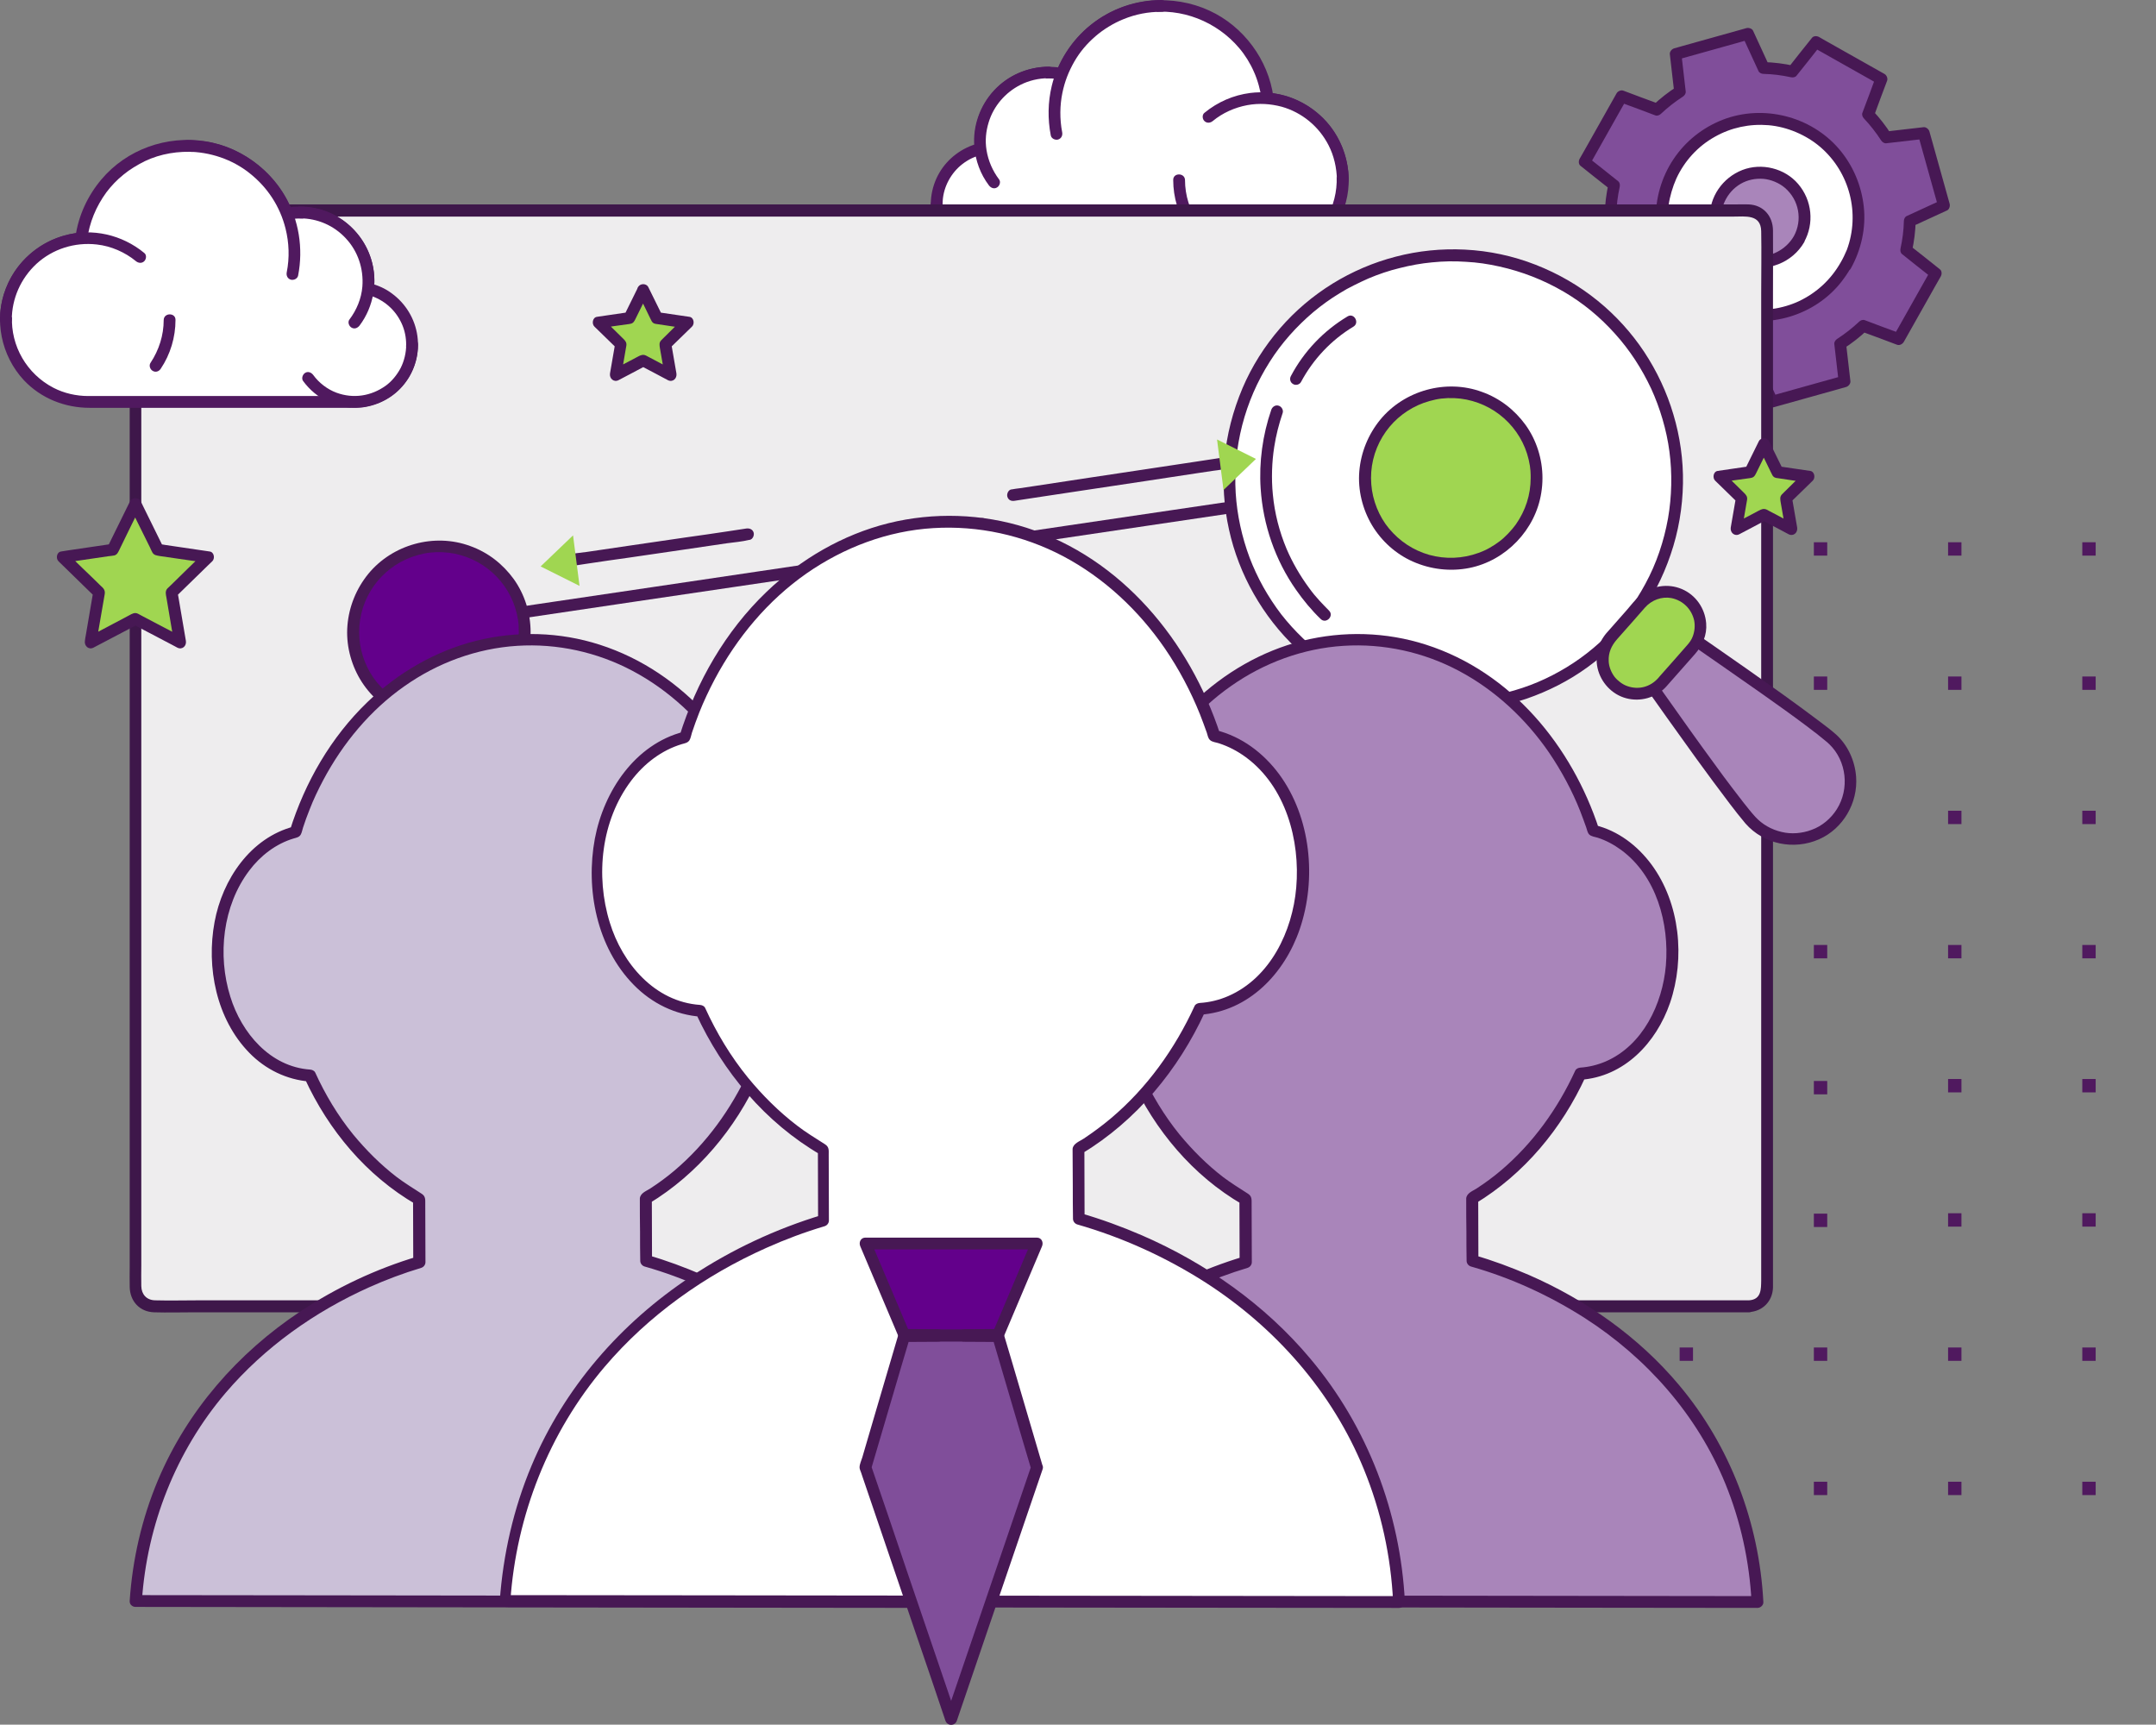 <svg xmlns="http://www.w3.org/2000/svg" viewBox="0 0 1097.1 877.5" style="enable-background:new 0 0 1097.1 877.5" xml:space="preserve"><rect x="0" y="0" width="1097.1" height="877.5" fill="#808080" stroke="none"/><style>.st2{fill:#a0d651}.st3{fill:#fff}.st4{fill:#50195f}.st5{fill:#804e9a}.st6{fill:#471854}.st8{fill:#a985ba}.st14{fill:#63008b}.st16{fill:none}</style><g id="Vrstva_1"><path class="st16" d="M1028.8 245.2h68.3v68.3h-68.3z"/><path class="st4" d="M1059.6 275.9h6.8v6.8h-6.8z"/><path class="st16" d="M1028.8 245.2h68.3v68.3h-68.3zm0 68.3h68.3v68.3h-68.3z"/><path class="st4" d="M1059.6 344.2h6.8v6.8h-6.8z"/><path class="st16" d="M1028.8 313.5h68.3v68.3h-68.3z"/><path class="st16" d="M1028.8 381.7h68.3V450h-68.3z"/><path class="st4" d="M1059.6 412.5h6.8v6.8h-6.8z"/><path class="st16" d="M1028.8 381.7h68.3V450h-68.3zm0 68.3h68.3v68.3h-68.3z"/><path class="st4" d="M1059.6 480.8h6.8v6.8h-6.8z"/><path class="st16" d="M1028.8 450h68.3v68.3h-68.3zm0 68.3h68.3v68.3h-68.3z"/><path class="st4" d="M1059.6 549h6.8v6.8h-6.8z"/><path class="st16" d="M1028.8 518.3h68.3v68.3h-68.3zm0 68.3h68.3v68.3h-68.3z"/><path class="st4" d="M1059.6 617.3h6.8v6.8h-6.8z"/><path class="st16" d="M1028.8 586.6h68.3v68.3h-68.3z"/><path class="st16" d="M1028.8 654.8h68.3v68.3h-68.3z"/><path class="st4" d="M1059.6 685.6h6.8v6.8h-6.8z"/><path class="st16" d="M1028.8 654.8h68.3v68.3h-68.3zm0 68.3h68.3v68.3h-68.3z"/><path class="st4" d="M1059.6 753.9h6.8v6.8h-6.8z"/><path class="st16" d="M1028.8 723.1h68.3v68.3h-68.3zm-68.3-477.9h68.3v68.3h-68.3z"/><path class="st4" d="M991.3 275.9h6.8v6.8h-6.8z"/><path class="st16" d="M960.5 245.2h68.3v68.3h-68.3zm0 68.3h68.3v68.3h-68.3z"/><path class="st4" d="M991.3 344.2h6.8v6.8h-6.8z"/><path class="st16" d="M960.5 313.5h68.3v68.3h-68.3z"/><path class="st16" d="M960.5 381.7h68.3V450h-68.3z"/><path class="st4" d="M991.3 412.5h6.8v6.8h-6.8z"/><path class="st16" d="M960.5 381.7h68.3V450h-68.3zm0 68.3h68.3v68.3h-68.3z"/><path class="st4" d="M991.3 480.8h6.8v6.8h-6.8z"/><path class="st16" d="M960.5 450h68.3v68.3h-68.3zm0 68.3h68.3v68.3h-68.3z"/><path class="st4" d="M991.3 549h6.8v6.8h-6.8z"/><path class="st16" d="M960.5 518.3h68.3v68.3h-68.3zm0 68.3h68.3v68.3h-68.3z"/><path class="st4" d="M991.3 617.3h6.8v6.8h-6.8z"/><path class="st16" d="M960.5 586.6h68.3v68.3h-68.3z"/><path class="st16" d="M960.5 654.8h68.3v68.3h-68.3z"/><path class="st4" d="M991.3 685.6h6.8v6.8h-6.8z"/><path class="st16" d="M960.5 654.8h68.3v68.3h-68.3zm0 68.3h68.3v68.3h-68.3z"/><path class="st4" d="M991.3 753.9h6.8v6.8h-6.8z"/><path class="st16" d="M960.5 723.1h68.3v68.3h-68.3zm-68.2-477.9h68.3v68.3h-68.3z"/><path class="st4" d="M923 275.9h6.8v6.8H923z"/><path class="st16" d="M892.3 245.2h68.3v68.3h-68.3zm0 68.3h68.3v68.3h-68.3z"/><path class="st4" d="M923 344.2h6.8v6.8H923z"/><path class="st16" d="M892.3 313.5h68.3v68.3h-68.3z"/><path class="st16" d="M892.3 381.7h68.3V450h-68.3z"/><path class="st4" d="M923 412.5h6.8v6.8H923z"/><path class="st16" d="M892.3 381.7h68.3V450h-68.3zm0 68.3h68.3v68.3h-68.3z"/><path class="st4" d="M923 480.8h6.8v6.8H923z"/><path class="st16" d="M892.3 450h68.3v68.3h-68.3zm0 69.3h68.3v68.3h-68.3z"/><path class="st4" d="M923 550h6.8v6.8H923z"/><path class="st16" d="M892.3 519.3h68.3v68.3h-68.3zm0 135.5h68.3v68.3h-68.3z"/><path class="st4" d="M923 685.6h6.8v6.8H923z"/><path class="st16" d="M892.3 654.8h68.3v68.3h-68.3z"/><path class="st16" d="M892.3 586.8h68.3v68.3h-68.3z"/><path class="st4" d="M923 617.5h6.8v6.8H923z"/><path class="st16" d="M892.3 586.8h68.3v68.3h-68.3zm0 136.3h68.3v68.3h-68.3z"/><path class="st4" d="M923 753.9h6.8v6.8H923z"/><path class="st16" d="M892.3 723.1h68.3v68.3h-68.3zM824 245.2h68.3v68.3H824z"/><path class="st4" d="M854.7 275.9h6.8v6.8h-6.8z"/><path class="st16" d="M824 245.2h68.3v68.3H824zm0 68.3h68.3v68.3H824z"/><path class="st4" d="M854.7 344.2h6.8v6.8h-6.8z"/><path class="st16" d="M824 313.5h68.3v68.3H824z"/><path class="st16" d="M824 381.7h68.3V450H824z"/><path class="st4" d="M854.7 412.5h6.8v6.8h-6.8z"/><path class="st16" d="M824 381.7h68.3V450H824zm0 273.1h68.3v68.3H824z"/><path class="st4" d="M854.7 685.6h6.8v6.8h-6.8z"/><path class="st16" d="M824 654.8h68.3v68.3H824zm0 68.3h68.3v68.3H824z"/><path class="st4" d="M854.7 753.9h6.8v6.8h-6.8z"/><path class="st16" d="M824 723.1h68.3v68.3H824zm-68.3-477.9H824v68.3h-68.3z"/><path class="st4" d="M786.4 275.9h6.8v6.8h-6.8z"/><path class="st16" d="M755.7 245.2H824v68.3h-68.3zm0 68.3H824v68.3h-68.3z"/><path class="st4" d="M786.4 344.2h6.8v6.8h-6.8z"/><path class="st16" d="M755.7 313.5H824v68.3h-68.3z"/><path class="st16" d="M755.7 381.7H824V450h-68.3z"/><path class="st4" d="M786.4 412.5h6.8v6.8h-6.8z"/><path class="st16" d="M755.7 381.7H824V450h-68.3zm0 68.3H824v68.3h-68.3z"/><path class="st4" d="M786.4 480.8h6.8v6.8h-6.8z"/><path class="st16" d="M755.7 450H824v68.3h-68.3zm0 204.8H824v68.3h-68.3z"/><path class="st4" d="M786.4 685.6h6.8v6.8h-6.8z"/><path class="st16" d="M755.7 654.8H824v68.3h-68.3zm-68.3-409.6h68.3v68.3h-68.3z"/><path class="st4" d="M718.2 275.9h6.8v6.8h-6.8z"/><path class="st16" d="M687.4 245.2h68.3v68.3h-68.3zm0 68.3h68.3v68.3h-68.3z"/><path class="st4" d="M718.2 344.2h6.8v6.8h-6.8z"/><path class="st16" d="M687.4 313.5h68.3v68.3h-68.3z"/><path class="st16" d="M687.4 381.7h68.3V450h-68.3z"/><path class="st4" d="M718.2 412.5h6.8v6.8h-6.8z"/><path class="st16" d="M687.4 381.7h68.3V450h-68.3zm0 68.3h68.3v68.3h-68.3z"/><path class="st4" d="M718.2 480.8h6.8v6.8h-6.8z"/><path class="st16" d="M687.4 450h68.3v68.3h-68.3zm-68.2-204.8h68.3v68.3h-68.3z"/><path class="st4" d="M649.9 275.9h6.8v6.8h-6.8z"/><path class="st16" d="M619.2 245.2h68.3v68.3h-68.3zm0 68.3h68.3v68.3h-68.3z"/><path class="st4" d="M649.9 344.2h6.8v6.8h-6.8z"/><path class="st16" d="M619.2 313.5h68.3v68.3h-68.3z"/><path class="st3" d="M499 75.8c-.2-1.3-.3-2.7-.3-4 0-19.3 15.6-34.9 34.9-34.9 2.3 0 4.5.2 6.7.7C548.2 17.3 567.9 3 591 3c27.6 0 50.4 20.5 54 47.1 21.4 1.7 38.3 19.6 38.3 41.5 0 23-18.7 41.7-41.7 41.7H505.8c-16.1 0-29.2-13.1-29.2-29.2 0-13.7 9.6-25.2 22.4-28.3z"/><path class="st4" d="M502 75.8c-.5-4.4-.3-8.3.9-12.4 1-3.7 2.5-6.8 4.7-10 4.1-5.8 10.4-10.3 17.4-12.3 2.2-.6 4.1-1 6.2-1.1 2.8-.2 5.6-.1 8.3.5 1.7.3 3-.5 3.7-2.1 6.7-16.8 22.3-29.1 40.4-31.9 17.5-2.7 35.5 4.4 47 18 2.9 3.4 5.6 7.7 7.5 12.1 1.9 4.2 3.3 9.4 4 14.3.2 1.4 1.7 2.1 2.9 2.2 14.8 1.3 28.3 11.6 33.1 25.7 5 14.6.9 30.8-10.3 41.3-5.3 4.9-12 8.3-19.4 9.6-2.5.5-5.3.6-8.2.6H505.8c-7 0-13.8-2.8-18.7-7.9-5.2-5.3-7.8-12.6-7.4-20.1.4-7.3 4.3-14.4 10-18.8 3.1-2.4 6.3-3.9 10-4.8 3.7-.9 2.2-6.7-1.6-5.8-8.4 2.1-15.8 7.6-20.1 15-4.4 7.5-5.6 16.9-3.1 25.3 2.4 8 7.9 14.9 15.1 19 4.9 2.8 10.5 4.1 16.2 4.1h135.5c8.2 0 16.4-2.3 23.4-6.6 14.3-8.8 22.7-25.5 21-42.3-1.7-17-13-31.6-28.9-37.6-3.9-1.5-8-2.3-12.1-2.6 1 .7 1.9 1.5 2.9 2.2-2.6-19-15.2-36-32.6-44-18.5-8.5-40.8-6.7-57.4 5.1-9.3 6.6-16.3 15.7-20.5 26.3 1.2-.7 2.5-1.4 3.7-2.1-9.6-1.8-19.6-.1-27.8 5.1-7.3 4.7-12.9 11.8-15.6 20.1-1.7 5.1-2.2 10.6-1.7 15.9.2 1.6 1.3 3 3 3 1.3 0 3-1.4 2.9-3z"/><path class="st3" d="M476.6 104.2c0 16.1 13.1 29.2 29.2 29.2 9.8 0 18.4-4.8 23.7-12.1"/><path class="st4" d="M473.6 104.2c.1 10.4 5.1 20 13.4 26.1 8.5 6.3 20.2 7.8 30.1 4 6.1-2.3 11.2-6.3 15-11.6 1-1.3.2-3.3-1.1-4.1-1.5-.9-3.1-.2-4.1 1.1-5.5 7.5-14.8 11.5-24.1 10.5-.7-.1-1.8-.2-2.7-.5-1.1-.2-2.2-.6-3.2-.9-1.7-.6-3.6-1.5-5.4-2.7-3.3-2.1-6.2-5.2-8.3-8.6-2.4-4.1-3.6-8.6-3.6-13.3 0-3.9-6-3.9-6 0z"/><path class="st3" d="M600 91.6c0 8.6 2.6 16.6 7.1 23.3"/><path class="st4" d="M597 91.6c0 8.8 2.6 17.5 7.5 24.8.9 1.3 2.6 1.9 4.1 1.1 1.3-.8 2-2.8 1.1-4.1-4.3-6.5-6.7-14-6.7-21.8-.1-3.8-6.1-3.8-6 0z"/><path class="st3" d="M683.3 91.6c0-23-18.7-41.7-41.7-41.7-10.1 0-19.4 3.6-26.6 9.6"/><path class="st4" d="M686.3 91.6c-.1-12.5-5.3-24.7-14.6-33-9.6-8.7-22.7-12.9-35.5-11.3-8.6 1.1-16.6 4.6-23.3 10.1-1.3 1-1.1 3.2 0 4.2 1.2 1.2 3 1 4.2 0 5.1-4.2 11.2-6.9 17.6-8.1 6-1.1 11.8-.7 17.5.8 10.3 2.9 18.9 10 23.8 19.5 2.8 5.4 4.2 11.6 4.3 17.7 0 4 6 4 6 .1z"/><path class="st3" d="M533.6 36.9c-19.3 0-34.9 15.6-34.9 34.9 0 7.9 2.6 15.2 7.1 21.1"/><path class="st4" d="M533.6 33.9c-10.4.1-20.6 4.4-27.7 12-7.2 7.7-11 18.3-10.1 28.8.6 7.1 3.1 13.9 7.4 19.6 1 1.3 2.6 2 4.1 1.1 1.3-.7 2.1-2.8 1.1-4.1-3.3-4.4-5.5-9.4-6.4-14.9-.8-5-.3-9.6 1.1-14.2 2.5-8.2 8.4-15.1 16.1-19 4.3-2.2 9.3-3.4 14.3-3.4 3.9.1 3.9-5.9.1-5.9z"/><path class="st3" d="M591 3c-30.1 0-54.5 24.4-54.5 54.5 0 3.6.4 7.2 1 10.6"/><path class="st4" d="M591 0c-13.1 0-25.7 4.5-35.9 12.6-9.8 7.8-17 19-19.9 31.1-2 8.3-2.1 16.9-.5 25.2.3 1.6 2.2 2.5 3.7 2.1 1.7-.5 2.4-2.1 2.1-3.7-1.3-6.7-1.2-13.7.1-20 1.2-5.9 3.2-10.9 6.1-16 2.9-5 6.4-9.1 10.8-12.9 3.9-3.4 9.3-6.7 14.1-8.6C577.9 7.2 584.3 6 591 6c3.9 0 3.9-6 0-6z"/><path class="st5" d="M966.2 172.3 985 139l-15-11.9c1.1-4.9 1.7-9.8 1.8-14.7l17.4-8-10.3-36.8-19.1 2.2c-2.6-4.2-5.7-8.1-9.2-11.7l6.7-18L924 21.2l-11.9 15c-4.9-1.1-9.8-1.7-14.7-1.8l-8-17.4-36.8 10.3 2.2 19.1c-4.2 2.6-8.1 5.7-11.7 9.2l-18-6.7-18.8 33.3 15 11.9c-1.1 4.9-1.7 9.8-1.8 14.7l-17.5 8 10.3 36.8 19.1-2.2c2.6 4.2 5.7 8.1 9.2 11.7l-6.7 18 33.3 18.8 11.9-15c4.9 1.1 9.8 1.7 14.7 1.8l8 17.5 36.8-10.3-2.2-19.1c4.2-2.6 8.1-5.7 11.7-9.2l18.1 6.7z"/><path class="st6" d="M968.8 173.9c5.5-9.7 10.9-19.4 16.4-29.1l2.4-4.2c.6-1.1.6-2.8-.5-3.6-5-4-10-8-15-11.9.3 1 .5 1.9.8 2.9 1.1-5.1 1.8-10.3 1.9-15.5-.5.9-1 1.7-1.5 2.6 5.8-2.7 11.6-5.3 17.4-8 1.2-.5 1.7-2.2 1.4-3.4-3-10.7-6-21.5-9-32.2-.4-1.5-.9-3.1-1.3-4.6-.3-1.1-1.6-2.3-2.9-2.2-6.4.7-12.7 1.5-19.1 2.2.9.5 1.7 1 2.6 1.5-2.8-4.4-6-8.5-9.6-12.3.3 1 .5 1.9.8 2.9 2.2-6 4.4-12 6.7-18 .4-1.2-.3-2.8-1.4-3.4-9.7-5.5-19.4-10.9-29.1-16.4l-4.2-2.4c-1.1-.6-2.8-.6-3.6.5-4 5-8 10-11.9 15 1-.3 1.9-.5 2.9-.8-5.1-1.1-10.3-1.8-15.5-1.9.9.5 1.7 1 2.6 1.5-2.7-5.8-5.3-11.6-8-17.4-.5-1.2-2.2-1.7-3.4-1.4-10.7 3-21.5 6-32.2 9-1.5.4-3.1.9-4.6 1.3-1.1.3-2.3 1.6-2.2 2.9.7 6.4 1.5 12.7 2.2 19.1.5-.9 1-1.7 1.5-2.6-4.4 2.8-8.5 6-12.3 9.6 1-.3 1.9-.5 2.9-.8-6-2.2-12-4.4-18-6.7-1.2-.4-2.8.3-3.4 1.4-5.5 9.7-10.9 19.4-16.4 29.1l-2.4 4.2c-.6 1.1-.6 2.8.5 3.6 5 4 10 8 15 11.9-.3-1-.5-1.9-.8-2.9-1.1 5.1-1.8 10.3-1.9 15.5.5-.9 1-1.7 1.5-2.6-5.8 2.7-11.6 5.3-17.5 8-1.2.5-1.7 2.2-1.4 3.4 3 10.7 6 21.5 9 32.2.4 1.5.9 3.1 1.3 4.6.3 1.1 1.6 2.3 2.9 2.2 6.4-.7 12.7-1.5 19.1-2.2-.9-.5-1.7-1-2.6-1.5 2.8 4.4 6 8.5 9.6 12.3-.3-1-.5-1.9-.8-2.9-2.2 6-4.4 12-6.7 18-.4 1.2.3 2.8 1.4 3.4 9.7 5.5 19.4 10.9 29.1 16.4l4.2 2.4c1.1.6 2.8.6 3.6-.5 4-5 8-10 11.9-15-1 .3-1.9.5-2.9.8 5.1 1.1 10.3 1.8 15.5 1.9-.9-.5-1.7-1-2.6-1.5 2.7 5.8 5.3 11.6 8 17.5.5 1.2 2.2 1.7 3.4 1.4 10.7-3 21.5-6 32.2-9 1.5-.4 3.1-.9 4.6-1.3 1.1-.3 2.3-1.6 2.2-2.9-.7-6.4-1.5-12.7-2.2-19.1-.5.9-1 1.7-1.5 2.6 4.4-2.8 8.5-6 12.3-9.6-1 .3-1.9.5-2.9.8 6 2.2 12 4.4 18 6.7 1.5.6 3.3-.6 3.7-2.1.5-1.7-.6-3.1-2.1-3.7-6-2.2-12-4.4-18-6.7-1-.4-2.2.1-2.9.8-3.4 3.2-7.1 6.1-11.1 8.7-.8.5-1.6 1.5-1.5 2.6.7 6.4 1.5 12.7 2.2 19.1.7-1 1.5-1.9 2.2-2.9-10.7 3-21.5 6-32.2 9-1.5.4-3.1.9-4.6 1.3 1.1.5 2.3.9 3.4 1.4-2.7-5.8-5.3-11.6-8-17.5-.4-1-1.6-1.5-2.6-1.5-4.7-.1-9.3-.7-13.9-1.7-1-.2-2.2-.1-2.9.8-4 5-8 10-11.9 15 1.2-.2 2.4-.3 3.6-.5-9.7-5.5-19.4-10.9-29.1-16.4l-4.2-2.4c.5 1.1.9 2.3 1.4 3.4 2.2-6 4.4-12 6.7-18 .4-1-.1-2.2-.8-2.9-3.2-3.4-6.1-7.1-8.7-11.1-.5-.8-1.5-1.6-2.6-1.5-6.4.7-12.7 1.5-19.1 2.2 1 .7 1.9 1.5 2.9 2.2-3-10.7-6-21.5-9-32.2-.4-1.5-.9-3.1-1.3-4.6-.5 1.1-.9 2.3-1.4 3.4 5.8-2.7 11.6-5.3 17.5-8 1-.4 1.5-1.6 1.5-2.6.1-4.7.7-9.3 1.7-13.9.2-1 .1-2.2-.8-2.9-5-4-10-8-15-11.9.2 1.2.3 2.4.5 3.6 5.5-9.7 10.9-19.4 16.4-29.1l2.4-4.2c-1.1.5-2.3.9-3.4 1.4 6 2.2 12 4.4 18 6.7 1 .4 2.2-.1 2.9-.8 3.4-3.2 7.1-6.1 11.1-8.7.8-.5 1.6-1.5 1.5-2.6-.7-6.4-1.5-12.7-2.2-19.1-.7 1-1.5 1.9-2.2 2.9 10.7-3 21.5-6 32.2-9 1.5-.4 3.1-.9 4.6-1.3-1.1-.5-2.3-.9-3.4-1.4 2.7 5.8 5.3 11.6 8 17.4.4 1 1.6 1.5 2.6 1.5 4.7.1 9.3.7 13.9 1.7 1 .2 2.2.1 2.9-.8 4-5 8-10 11.9-15-1.2.2-2.4.3-3.6.5 9.7 5.5 19.4 10.9 29.1 16.4l4.2 2.4c-.5-1.1-.9-2.3-1.4-3.4-2.2 6-4.4 12-6.7 18-.4 1 .1 2.2.8 2.9 3.2 3.4 6.1 7.1 8.7 11.1.5.8 1.5 1.6 2.6 1.5 6.4-.7 12.7-1.5 19.1-2.2-1-.7-1.9-1.5-2.9-2.2 3 10.7 6 21.5 9 32.2.4 1.5.9 3.1 1.3 4.6.5-1.1.9-2.3 1.4-3.4-5.8 2.7-11.6 5.3-17.4 8-1 .4-1.5 1.6-1.5 2.6-.1 4.7-.7 9.3-1.7 13.9-.2 1-.1 2.2.8 2.9 5 4 10 8 15 11.9-.2-1.2-.3-2.4-.5-3.6-5.5 9.7-10.9 19.4-16.4 29.1l-2.4 4.2c-1.9 3.3 3.3 6.3 5.2 3z"/><circle cx="895.6" cy="110.6" r="50" style="fill-rule:evenodd;clip-rule:evenodd;fill:#fff"/><path class="st6" d="M936.6 133.6c-4.9 8.6-12.1 15.3-21.1 19.6-4 1.9-9 3.4-13.7 4 .4-.1-.2 0-.3 0-.3 0-.5.1-.8.1-.6.1-1.2.1-1.8.2-1.3.1-2.5.1-3.8.1-1.2 0-2.4-.1-3.6-.2-1.3-.1-2.1-.2-3.2-.4-10-1.6-19-6.3-26-13.3-6.8-6.8-11.2-15.4-12.9-25-.8-4.3-.9-9.5-.3-14.3.5-4.1 2.1-9.5 3.9-13.5 4.2-9.1 11-16.5 19.6-21.3 8.3-4.7 17.7-6.7 27.3-5.9 9.4.8 19.2 4.9 26.5 11.2 14.9 12.9 20.2 33.8 13.4 52.2-1 2.3-1.9 4.3-3.2 6.5-1.9 3.4 3.3 6.4 5.2 3 5.3-9.5 7.8-20.6 6.6-31.5-1.2-10.8-5.5-21-12.6-29.3-14.3-16.7-38.6-22.8-59.1-14.9-10.3 4-19.1 11-25.2 20.2-6 9-9.2 20-8.9 30.8.3 10.6 3.8 21.2 10.1 29.7 6.7 9.1 16 15.9 26.7 19.3 20.6 6.7 44.2-.4 57.6-17.5 1.7-2.2 3.3-4.5 4.7-7 2-3.1-3.2-6.1-5.1-2.8z"/><circle class="st8" cx="895.6" cy="110.6" r="22.7"/><path class="st6" d="M912.8 120.2c-4.1 7.1-12.4 11.2-20.1 9.9-8.5-1.4-14.9-7.8-16.5-16.1-.7-3.6-.2-8 1.4-11.4 1.8-3.9 4.6-7 8.2-9.1 3.5-2 7.4-2.8 11.5-2.5 3.7.3 8 2 11 4.6 7.2 6.2 9 16.4 4.5 24.6-1.9 3.4 3.3 6.4 5.2 3 5.3-9.5 4.1-21.3-3-29.6-6.8-8-18.6-10.9-28.4-7.1-10 3.9-16.9 13.7-16.6 24.6.3 10.9 7.5 20.5 17.9 23.9 11.5 3.7 24.2-1.4 30.2-11.8 1.8-3.3-3.4-6.3-5.3-3z"/><path d="M890 664.6H78.1c-5.1 0-9.2-4.1-9.2-9.2V116.1c0-5.1 4.1-9.2 9.2-9.2H890c5.1 0 9.2 4.1 9.2 9.2v539.3c-.1 5.1-4.2 9.2-9.2 9.2z" style="fill:#eeedee"/><path d="M890 661.6H101.1c-7.4 0-14.8.2-22.2 0-4.3-.1-6.9-3-7-7.2-.1-3.5 0-7 0-10.5V120.6c0-4.6-.3-9.9 6.2-10.4 1.4-.1 2.8 0 4.2 0H882c6.1 0 14-1.3 14.2 7.4.2 10.6 0 21.2 0 31.9v502c-.1 4.2.2 9.7-6.2 10.1-3.8.2-3.9 6.2 0 6 6.9-.4 11.9-5.4 12.2-12.4V149c0-10.6.1-21.2 0-31.8-.1-7.3-4.9-12.9-12.4-13.2-2.1-.1-4.1 0-6.2 0H81.9c-1.9 0-3.9-.1-5.7.2-8 1.3-10.2 8.3-10.2 15.2v525c0 3.4-.1 6.9 0 10.3.1 7.3 5 12.8 12.5 13 6.7.2 13.5 0 20.2 0h791.4c3.7-.1 3.7-6.1-.1-6.1z" style="fill:#3e174a"/><path class="st2" d="M216.6 318.9c178.9-26.5 357.8-53.1 536.7-79.6"/><path class="st6" d="M217.4 321.8c70-10.4 140-20.8 210-31.1 69.7-10.3 139.3-20.7 209-31 39.2-5.8 78.5-11.6 117.7-17.5 3.8-.6 2.2-6.3-1.6-5.8-70 10.4-140 20.8-210 31.1-69.7 10.3-139.3 20.7-209 31-39.2 5.8-78.5 11.6-117.7 17.5-3.8.5-2.1 6.3 1.6 5.8z"/><path class="st8" d="M789.5 275.7c121.3 82 140.6 97.8 143.7 100.8 5.6 5.5 8.7 12.9 8.7 20.7.1 8-2.9 15.3-8.4 20.9-11.3 11.6-30 11.7-41.5.3-3-3-19.2-22.1-102.5-142.7z"/><path class="st6" d="M787.9 278.3c22.3 15 44.5 30.1 66.6 45.4 14.1 9.7 28.1 19.5 42.1 29.3 7.8 5.5 15.5 11 23.1 16.7 1.2.9 2.4 1.8 3.5 2.7.5.4 1 .7 1.5 1.1.7.5-.7-.5.1.1.2.2.4.3.6.5 1.2 1 2.5 2 3.7 3 .6.5 1.2 1 1.8 1.6 8.8 8.5 10.3 22.7 3.8 33-3 4.8-7.7 8.7-12.8 10.5-2.5 1-5.2 1.5-7.6 1.7-2.8.2-5.2 0-7.7-.6-5.2-1.2-9.8-3.8-13.4-7.7-2.2-2.4-4.2-5-6.2-7.5-.2-.3-.4-.5-.6-.8-.1-.1-.2-.3-.3-.4l-.2-.2c-.4-.5.5.6.2.2-.5-.6-.9-1.2-1.4-1.8-1.1-1.4-2.2-2.9-3.3-4.3-2.9-3.8-5.8-7.7-8.6-11.6-8.9-12.1-17.6-24.4-26.3-36.7-14.1-19.8-28-39.8-41.8-59.8-4.3-6.2-8.5-12.3-12.8-18.5-.9-1.3-2.6-1.9-4.1-1.1-1.3.8-2 2.8-1.1 4.1 15.5 22.4 31 44.7 46.7 67 9.9 14 19.8 28 29.8 41.8 5.6 7.7 11.2 15.3 16.9 22.8 2.6 3.4 5.3 6.9 8.1 10.2 9.3 10.6 24.7 13.7 37.5 8 12.2-5.4 19.8-18.5 18.8-31.8-.6-8-4.1-15.9-10.1-21.4-2.5-2.2-5.2-4.3-7.9-6.3-6.3-4.8-12.8-9.5-19.3-14.2-12.3-8.8-24.6-17.4-37-26-20.1-13.9-40.3-27.7-60.6-41.4-6.3-4.3-12.6-8.6-19-12.8-1.3-.9-3.3-.3-4.1 1.1-.5 1.5.1 3.2 1.4 4.1z"/><ellipse transform="rotate(-8.069 739.288 244.017)" class="st3" cx="739.5" cy="244.2" rx="113.9" ry="114.4"/><path class="st6" d="M706 356.6c11.7 3.5 23.9 5.2 36.1 5 11.8-.3 23.5-2.3 34.7-6.1 11-3.8 21.5-9.1 31-16 9.7-7 18.3-15.5 25.5-25.1 7.3-9.7 12.9-20.7 16.8-32.2 4-11.6 6.1-24 6.3-36.3.2-11.8-1.5-23.8-4.9-35.1-3.3-11.2-8.4-22-14.8-31.7-6.5-9.8-14.5-18.6-23.6-26-9.6-7.8-20.2-13.9-31.7-18.4-11.5-4.5-23.7-7.1-36-7.7-11.8-.6-23.8.6-35.2 3.6-11.3 2.9-22.2 7.6-32.1 13.7-10 6.2-19 13.8-26.7 22.7-7.9 9.1-14.4 19.4-19.1 30.4-4.9 11.6-8.1 23.8-9.2 36.3-1.1 12-.3 24.1 2.3 35.8 2.5 11.4 6.8 22.5 12.6 32.7 5.8 10.2 13.1 19.6 21.6 27.6 8.7 8.2 18.7 15.1 29.5 20.2 5.4 2.6 11.1 4.8 16.9 6.6 3.7 1.1 5.3-4.7 1.6-5.8-11.2-3.4-21.6-8.4-31.3-15.1-9-6.3-17.5-14.4-24.3-23.1-3.3-4.3-6.5-9.2-9.2-14-2.7-4.9-5-9.8-6.9-14.8-4-10.7-6.4-21.8-7.1-32.9-.7-11.8.4-23.1 3.3-34.5 3-11.6 7.6-22.2 14-32.3 6-9.5 13.5-17.9 22.2-25.3 4.2-3.5 8.6-6.7 13.4-9.6 2.4-1.5 4.9-2.9 7.4-4.1 1.2-.6 2.5-1.2 3.7-1.8 1.1-.5 2.8-1.3 3.5-1.6 5.2-2.2 10.5-4 15.9-5.3 5.5-1.4 11-2.4 16.4-2.9 5.8-.6 11.5-.7 17.3-.3 5.9.3 11.2 1.1 17.1 2.4 11.6 2.6 22.4 6.8 32.7 12.8 9.9 5.8 18.5 12.9 26.2 21.5 7.4 8.2 13.5 17.6 18.3 27.8 4.5 9.8 7.9 21.2 9.3 32 1.5 11.1 1.2 23.1-.7 34-2.1 11.7-5.9 23-11.5 33.3-5.5 10.2-12.2 19.2-20.4 27.2-8 7.8-16.9 14.2-27 19.4-5.1 2.6-9.8 4.6-15.2 6.4-5.4 1.8-10.9 3.2-16.5 4.2-2.9.5-5.1.8-8 1.1-2.9.3-5.7.4-8.6.5-2.8 0-5.7 0-8.5-.2-1.5-.1-3-.2-4.5-.4-1.3-.1-2.9-.3-3.8-.5-5.8-.8-11.5-2.1-17-3.8-3.9-1.2-5.5 4.6-1.8 5.7z"/><path class="st6" d="M676.3 310.7c-1.6-1.6-3.2-3.3-4.8-5-.9-1.1-1.9-2.1-2.8-3.2-1.1-1.4-1.6-2-2.6-3.4-4.5-6.1-8.4-12.8-11.4-19.8-3.7-8.8-6.1-18.2-7-27.7-.8-8-.5-16.6.7-24.2.9-5.9 2.4-11.7 4.3-17.3.5-1.5-.6-3.3-2.1-3.7-1.6-.5-3.2.6-3.7 2.1-4.4 12.8-6.3 26.6-5.4 40.1 1.2 18.4 7.4 36.4 18 51.5 3.7 5.3 7.9 10.4 12.6 14.9 2.7 2.6 6.9-1.6 4.2-4.3zM662 194.4c6.2-11.6 15.4-21.4 26.7-28.2 3.3-2 .3-7.2-3-5.2-12.2 7.3-22.2 17.8-28.8 30.3-.8 1.4-.4 3.3 1.1 4.1 1.2.8 3.2.4 4-1z"/><path class="st2" d="m845.9 347.1 15-17c6.3-7.2 5.7-18.2-1.5-24.6-7.2-6.4-18.1-5.7-24.5 1.5l-15 17c-6.3 7.2-5.7 18.2 1.5 24.6 7.2 6.3 18.2 5.6 24.5-1.5z"/><path class="st6" d="M848 349.2c4.8-5.4 9.6-10.9 14.4-16.3 3.9-4.4 6.3-9.8 5.8-15.8-.6-7.6-5.3-14.4-12.4-17.4-7.1-3-15.2-1.7-21.1 3.2-2.6 2.1-4.7 5-6.9 7.5-3 3.4-5.9 6.7-8.9 10.1-1 1.1-2 2.2-2.8 3.4-2.2 3.1-3.4 6.8-3.6 10.5-.5 7.5 3.5 14.8 9.9 18.7 6.4 3.9 14.8 3.8 21.1-.2 1.8-1.1 3.3-2.3 4.5-3.7 1.1-1.2 1.2-3.1 0-4.2-1.1-1.1-3.2-1.2-4.2 0-4.1 4.6-10 6.1-15.7 4.1-2.4-.8-4.9-2.7-6.5-4.7-1.8-2.4-2.9-5.3-3-8-.2-4.4 1.4-7.9 4.3-11.2 2.6-2.9 5.1-5.8 7.7-8.7 2.1-2.4 4.3-4.9 6.4-7.3 3.5-4 8.7-5.8 13.5-4.9 5.9 1.2 10.3 5.6 11.6 11.4.5 2.6.3 5.5-.8 8.3-.5 1.4-1.7 3.1-2.8 4.3-4.7 5.4-9.5 10.8-14.2 16.1-.1.2-.3.3-.4.5-1.1 1.2-1.2 3 0 4.2 1 1.2 3.1 1.3 4.1.1z"/><path class="st2" d="m452.2 270.9 47.6-4.3"/><path class="st6" d="M452.2 273.9c5.4-.5 10.7-1 16.1-1.5 8.5-.8 17.1-1.5 25.6-2.3 2-.2 3.9-.4 5.9-.5 1.6-.1 3-1.3 3-3 0-1.5-1.4-3.1-3-3-5.4.5-10.7 1-16.1 1.5-8.5.8-17.1 1.5-25.6 2.3-2 .2-3.9.4-5.9.5-1.6.1-3 1.3-3 3 0 1.5 1.3 3.2 3 3z"/><circle class="st2" cx="738.3" cy="243.2" r="43.6"/><path class="st6" d="M778.9 243.2c0 8.5-2.6 16.6-7.6 23.7-2.1 2.9-5.4 6.4-8.2 8.5-1.7 1.3-3.4 2.4-5.2 3.4-1.9 1.1-3.6 1.8-5.5 2.5-8.2 3-16.9 3.3-25.2 1-8-2.3-15-6.9-20.4-13.4-5.1-6.1-8.4-14.4-9-22.4-.7-8.6 1.3-17 5.7-24.3 4.3-7.1 10.5-12.6 18.2-16.1 3.3-1.5 8.2-2.9 11.7-3.3 4.4-.5 8.8-.3 12.8.5 8.3 1.7 15.6 5.7 21.4 11.7 5.8 6 9.6 13.6 10.9 22 .1.8.2 1.5.3 2.6.1 1.3.1 2.5.1 3.6 0 3.9 6 3.9 6 0 0-9.6-3-19.2-8.6-27-5.6-7.7-13.2-13.6-22.2-16.8-18.2-6.7-39.5-.8-51.8 14.2-6.1 7.5-9.8 16.6-10.6 26.2-.8 9.5 1.6 19.3 6.5 27.5 4.8 8 12.1 14.6 20.7 18.4 9 4 19 5.2 28.7 3.3 18.7-3.7 33.8-19.5 36.7-38.3.4-2.4.6-4.9.6-7.4.1-3.9-5.9-3.9-6-.1z"/><circle class="st14" cx="223.3" cy="321.6" r="43.6"/><path class="st6" d="M264 321.6c0 8.5-2.6 16.6-7.6 23.7-2.1 2.9-5.4 6.4-8.2 8.5-1.7 1.3-3.4 2.4-5.2 3.4-1.9 1.1-3.6 1.8-5.5 2.5-8.2 3-16.9 3.3-25.2 1-8-2.3-15-6.9-20.4-13.4-5.1-6.1-8.4-14.4-9-22.4-.7-8.6 1.3-17 5.7-24.3 4.3-7.1 10.5-12.6 18.2-16.1 3.3-1.5 8.2-2.9 11.7-3.3 4.4-.5 8.8-.3 12.8.5 8.3 1.7 15.6 5.7 21.4 11.7 5.8 6 9.6 13.6 10.9 22 .1.8.2 1.5.3 2.6 0 1.2.1 2.4.1 3.6 0 3.9 6 3.9 6 0 0-9.6-3-19.2-8.6-27-5.6-7.7-13.2-13.6-22.2-16.8-18.2-6.7-39.5-.8-51.8 14.2-6.1 7.5-9.8 16.6-10.6 26.2-.8 9.5 1.6 19.3 6.5 27.5 4.8 8 12.1 14.6 20.7 18.4 9 4 19 5.2 28.7 3.3 18.7-3.7 33.8-19.5 36.7-38.3.4-2.4.6-4.9.6-7.4 0-4-6-4-6-.1z"/><path d="M69.2 814.6c1.3-19 6-48.3 23.3-79.1 37.1-65.9 103.6-88.1 121-93.3l-.1-32c-23.7-13.7-43.2-35.7-55.6-62.9-26.4-1.7-46.8-28.5-47-62.4-.1-30.5 16.7-55.7 39.7-61.5 18.2-58.4 65.3-97.6 119.4-97.8 54.1-.2 101.5 38.5 120.5 97.1 23.1 5.6 40.1 30.4 40.2 61.2.1 33.8-20 60.8-46.7 62.5-12.5 27.3-31.4 49.2-55 63.4l.1 31.7c16.5 4.7 84.3 26 121.7 92.3 18 31.9 22.3 62.3 23.3 81.3-134.9-.2-269.9-.3-404.8-.5z" style="fill:#cbc0d8"/><path class="st6" d="M72.2 814.6c2.6-38.8 17.4-76.3 42.6-105.9 19.9-23.3 45.3-41.3 73.2-53.8 8.5-3.8 17.3-7.1 26.3-9.8 1.3-.4 2.2-1.6 2.2-2.9 0-9.9-.1-19.9-.1-29.8 0-2 .2-3.7-1.8-5-4.3-2.8-8.6-5.4-12.7-8.5-8.2-6.3-15.6-13.7-22.2-21.7-7.8-9.6-14.2-20.3-19.3-31.5-.5-1-1.6-1.4-2.6-1.5-20.3-1.4-34.9-18.6-40.6-37.1-6.6-21.1-3.9-46.2 9.6-64.1 5.7-7.6 13.6-13.7 22.7-16.4 1.4-.4 2.7-.6 3.5-1.9.6-1 .8-2.4 1.2-3.6 1-3.1 2.1-6.1 3.3-9.1 2-5.2 4.4-10.2 7-15.1 10-18.8 24-35.7 41.5-47.9 16.8-11.8 36.6-19.1 57.2-20.4 20.3-1.3 40.7 3.2 58.6 12.7 18.5 9.8 34.2 24.5 46 41.7 6.3 9.3 11.7 19.3 15.8 29.7 1.1 2.8 2.1 5.6 3.1 8.4.4 1.1.6 2.6 1.5 3.5 1 1 2.9 1.2 4.2 1.6 4.4 1.4 8.4 3.6 12.1 6.3 17.9 13.2 24.5 37.4 22.7 58.7-1.7 19.6-11.7 40.7-30.7 48.9-4 1.7-8.4 2.8-12.8 3.1-1 .1-2.1.5-2.6 1.5-8.9 19.4-21.5 37-37.9 50.9-3.9 3.3-8 6.3-12.3 9.1-2 1.3-5 2.3-5.3 5v1c0 5.4 0 10.7.1 16.1 0 4.9 0 9.8.1 14.7 0 1.3.9 2.5 2.2 2.9 20.5 5.8 40 14.8 57.9 26.2 31.6 20.3 57.3 49.4 71.6 84.4 7.8 19.1 12.2 39.5 13.3 60.1l3-3c-52.8-.1-105.6-.1-158.4-.2-52.5-.1-104.9-.1-157.4-.2-29.7 0-59.3-.1-89-.1-3.9 0-3.9 6 0 6 52.8.1 105.6.1 158.4.2 52.5.1 104.9.1 157.4.2 29.7 0 59.3.1 89 .1 1.6 0 3.1-1.4 3-3-2.1-40.4-16.9-79.5-43-110.5-20.5-24.4-47.2-43.2-76.3-55.9-9.1-3.9-18.4-7.4-27.9-10.1.7 1 1.5 1.9 2.2 2.9 0-10.6-.1-21.2-.1-31.7-.5.9-1 1.7-1.5 2.6 24.9-15.1 44-38.1 56.1-64.5-.9.5-1.7 1-2.6 1.5 22.3-1.5 38.6-18.8 45.6-39.1 7.8-22.8 5.1-50.7-9.4-70.4-7.2-9.7-17-17.2-28.8-20.1l2.1 2.1c-13.8-42.3-44.7-80-88.1-93.9-20.2-6.5-42.1-7.1-62.7-2-20.8 5.2-39.9 16.3-55.4 31.2-18.6 17.9-31.8 40.8-39.5 65.4l2.1-2.1c-22.2 5.8-36.4 27-40.4 48.6-4.3 23.1.9 49.4 17.7 66.6 8.2 8.4 19 13.7 30.8 14.6-.9-.5-1.7-1-2.6-1.5 12.1 26.3 31.4 49.4 56.6 64-.5-.9-1-1.7-1.5-2.6 0 10.7.1 21.4.1 32 .7-1 1.5-1.9 2.2-2.9-21.1 6.3-41.3 15.8-59.7 28-31.8 21.1-57.5 50.5-72.4 85.8-8.2 19.5-13 40.4-14.4 61.5-.1 3.9 5.9 3.9 6.2 0z"/><path class="st8" d="M489.7 814.6c1.3-19 6-48.3 23.3-79.1 37.1-65.9 103.6-88.1 121-93.3l-.1-32c-23.7-13.7-43.2-35.7-55.6-62.9-26.4-1.7-46.8-28.5-47-62.4-.1-30.5 16.7-55.7 39.7-61.5 18.2-58.4 65.3-97.6 119.4-97.8 54.1-.2 101.5 38.5 120.5 97.1 23.1 5.6 40.1 30.4 40.2 61.2.1 33.8-20 60.8-46.7 62.5-12.5 27.3-31.4 49.2-55 63.4l.1 31.7c16.5 4.7 84.3 26 121.7 92.3 18 31.9 22.3 62.3 23.3 81.3-134.9-.2-269.9-.3-404.8-.5z"/><path class="st6" d="M492.7 814.6c2.6-38.8 17.4-76.3 42.6-105.9 19.9-23.3 45.3-41.3 73.2-53.8 8.5-3.8 17.3-7.1 26.3-9.8 1.3-.4 2.2-1.6 2.2-2.9 0-9.9-.1-19.9-.1-29.8 0-2 .2-3.7-1.8-5-4.3-2.8-8.6-5.4-12.7-8.5-8.2-6.3-15.6-13.7-22.2-21.7-7.8-9.6-14.2-20.3-19.3-31.5-.5-1-1.6-1.4-2.6-1.5-20.3-1.4-34.9-18.6-40.6-37.1-6.6-21.1-3.9-46.2 9.6-64.1 5.7-7.6 13.6-13.7 22.7-16.4 1.4-.4 2.7-.6 3.5-1.9.6-1 .8-2.4 1.2-3.6 1-3.1 2.1-6.1 3.3-9.1 2-5.2 4.4-10.2 7-15.1 10-18.8 24-35.7 41.5-47.9 16.8-11.8 36.6-19.1 57.2-20.4 20.3-1.3 40.7 3.2 58.6 12.7 18.5 9.8 34.2 24.5 46 41.7 6.3 9.3 11.7 19.3 15.8 29.7 1.1 2.8 2.1 5.6 3.1 8.4.4 1.1.6 2.6 1.5 3.5 1 1 2.9 1.2 4.2 1.6 4.4 1.4 8.4 3.6 12.1 6.3 17.9 13.2 24.5 37.4 22.7 58.7-1.7 19.6-11.7 40.7-30.7 48.9-4 1.7-8.4 2.8-12.8 3.1-1 .1-2.1.5-2.6 1.5-8.9 19.4-21.5 37-37.9 50.9-3.9 3.3-8 6.3-12.3 9.1-2 1.3-5 2.3-5.3 5v1c0 5.4 0 10.7.1 16.1 0 4.9 0 9.8.1 14.7 0 1.3.9 2.5 2.2 2.9 20.5 5.8 40 14.8 57.9 26.2C838 690.9 863.7 720 878 755c7.8 19.1 12.2 39.5 13.3 60.1l3-3c-52.8-.1-105.6-.1-158.4-.2-52.5-.1-104.9-.1-157.4-.2-29.7 0-59.3-.1-89-.1-3.9 0-3.9 6 0 6 52.8.1 105.6.1 158.4.2 52.5.1 104.9.1 157.4.2 29.7 0 59.3.1 89 .1 1.6 0 3.1-1.4 3-3-2.1-40.4-16.9-79.5-43-110.5-20.5-24.4-47.2-43.2-76.3-55.9-9.1-3.9-18.4-7.4-27.9-10.1.7 1 1.5 1.9 2.2 2.9 0-10.6-.1-21.2-.1-31.7-.5.9-1 1.7-1.5 2.6 24.9-15.1 44-38.1 56.1-64.5-.9.5-1.7 1-2.6 1.5 22.3-1.5 38.6-18.8 45.6-39.1 7.8-22.8 5.1-50.7-9.4-70.4-7.2-9.7-17-17.2-28.8-20.1l2.1 2.1c-13.8-42.3-44.7-80-88.1-93.9-20.2-6.5-42.1-7.1-62.7-2-20.8 5.2-39.9 16.3-55.4 31.2-18.6 17.9-31.8 40.8-39.5 65.4l2.1-2.1c-22.2 5.8-36.4 27-40.4 48.6-4.3 23.1.9 49.4 17.7 66.6 8.2 8.4 19 13.7 30.8 14.6-.9-.5-1.7-1-2.6-1.5 12.1 26.3 31.4 49.4 56.6 64-.5-.9-1-1.7-1.5-2.6 0 10.7.1 21.4.1 32 .7-1 1.5-1.9 2.2-2.9-21.1 6.3-41.3 15.8-59.7 28-31.8 21.1-57.5 50.5-72.4 85.8-8.2 19.5-13 40.4-14.4 61.5-.1 3.9 5.9 3.9 6.2 0z"/><path class="st3" d="M256.7 814.6c1.4-21.3 6.7-54.3 26.2-88.9 41.7-74 116.4-98.9 135.8-104.8l-.1-36c-26.6-15.4-48.5-40.1-62.4-70.7-29.7-1.9-52.6-32.1-52.7-70-.1-34.3 18.7-62.6 44.6-69.1 20.4-65.6 73.4-109.6 134.1-109.8 60.7-.3 114 43.2 135.4 109 25.9 6.3 45 34.1 45.1 68.7.2 38-22.5 68.3-52.5 70.1-14 30.7-35.3 55.3-61.8 71.2l.1 35.6c18.5 5.3 94.6 29.2 136.7 103.6 20.2 35.8 25.1 70 26.2 91.3-151.6.1-303.2-.1-454.7-.2z"/><path class="st6" d="M259.7 814.6c3-43.6 19.6-85.8 48-119.2 22.3-26.2 50.9-46.5 82.3-60.5 9.6-4.3 19.5-8 29.6-11 1.3-.4 2.2-1.6 2.2-2.9 0-11.2-.1-22.3-.1-33.5 0-2.2.3-3.9-1.9-5.3-4.8-3.1-9.7-6-14.2-9.5-9.3-7.1-17.6-15.4-25-24.4-8.8-10.8-16-22.8-21.8-35.5-.5-1-1.6-1.4-2.6-1.5-23-1.6-39.5-21-45.9-41.9-7.4-23.8-4.4-52 10.9-72.2 6.5-8.6 15.4-15.5 25.8-18.6 1.4-.4 2.9-.6 3.8-1.9.7-1.1.9-2.7 1.3-3.9 1.1-3.4 2.4-6.8 3.7-10.2 2.3-5.8 5-11.5 7.9-17 11.3-21.2 27-40.1 46.8-53.9 19-13.2 41.2-21.6 64.4-23 22.9-1.4 45.8 3.6 66.1 14.3 20.8 11 38.5 27.6 51.8 47 7.1 10.4 13.1 21.7 17.8 33.4 1.2 3.1 2.4 6.3 3.5 9.4.4 1.2.6 2.8 1.6 3.7 1.1 1.1 3.2 1.2 4.6 1.7 4.9 1.6 9.5 4 13.7 7.1 20.2 14.9 27.7 42.2 25.6 66.3-1.9 22.2-13.2 45.9-34.6 55.2-4.6 2-9.5 3.2-14.5 3.5-1 .1-2.1.5-2.6 1.5-10 21.8-24.2 41.7-42.6 57.2-4.4 3.7-9 7.1-13.8 10.3-2.1 1.4-5.4 2.5-5.7 5.2v1.1c0 6 .1 12 .1 18 0 5.5 0 11 .1 16.5 0 1.3.9 2.5 2.2 2.9 23 6.6 45 16.6 65.2 29.5 35.6 22.9 64.5 55.6 80.6 95 8.8 21.5 13.8 44.4 14.9 67.6l3-3c-59.3-.1-118.6-.1-177.9-.2-58.9-.1-117.9-.1-176.8-.2-33.3 0-66.6-.1-99.9-.1-3.9 0-3.9 6 0 6 59.3.1 118.6.1 177.9.2 58.9.1 117.9.1 176.8.2 33.3 0 66.6.1 99.9.1 1.6 0 3.1-1.4 3-3-2.3-45.3-18.9-89.1-48.2-123.9-23-27.4-53-48.5-85.7-62.7-10.2-4.4-20.6-8.2-31.3-11.3.7 1 1.5 1.9 2.2 2.9 0-11.9-.1-23.8-.1-35.6-.5.9-1 1.7-1.5 2.6 28-16.9 49.3-42.7 62.9-72.3-.9.5-1.7 1-2.6 1.5 24.8-1.7 43.1-21 50.8-43.6 8.7-25.5 5.7-56.8-10.5-78.8-8-10.8-19-19.1-32.1-22.4l2.1 2.1c-15.5-47.4-50.1-89.6-98.6-105.1-22.6-7.2-47.2-8-70.2-2.3-23.3 5.8-44.7 18.3-62 34.9-20.9 20-35.7 45.8-44.3 73.3l2.1-2.1c-24.8 6.4-40.6 30.2-45.2 54.4-4.8 25.8 1 55.3 19.8 74.4 9.2 9.4 21.2 15.3 34.3 16.2-.9-.5-1.7-1-2.6-1.5 13.6 29.5 35.2 55.4 63.5 71.8-.5-.9-1-1.7-1.5-2.6 0 12 .1 24 .1 36 .7-1 1.5-1.9 2.2-2.9-23.6 7.1-46.3 17.7-66.9 31.4-35.7 23.6-64.5 56.6-81.1 96.2-9.2 21.9-14.5 45.3-16.2 69-.9 3.7 5.1 3.7 5.4-.1z"/><path class="st5" d="M527.6 746.5c-6.6-22.3-13.1-44.6-19.7-66.8-5.9 0-11.9-.1-17.8-.1v-.1h-12.2v.1c-5.9 0-11.9.1-17.8.1-6.6 22.3-13.1 44.6-19.7 66.8 14.5 42.7 29.1 85.4 43.6 128.1 14.5-42.7 29.1-85.4 43.6-128.1z"/><path class="st6" d="M530.5 745.7c-5.1-17.3-10.2-34.7-15.3-52-1.5-4.9-2.9-9.9-4.4-14.8-.4-1.3-1.6-2.2-2.9-2.2-5.9 0-11.9-.1-17.8-.1l3 3v-.1c.1-1.6-1.4-3-3-3h-12.2c-1.6 0-3.1 1.4-3 3v.1l3-3c-5.9 0-11.9.1-17.8.1-1.3 0-2.5.9-2.9 2.2l-11.4 38.7c-1.9 6.4-3.7 12.7-5.6 19.1-.5 1.6-.9 3.2-1.4 4.8-.5 1.6-1.4 3.5-1.4 5.1 0 .9.5 1.8.8 2.7.3.8.5 1.6.8 2.4.5 1.6 1.1 3.2 1.6 4.7 8.6 25.4 17.3 50.7 25.9 76.1 4.9 14.3 9.8 28.7 14.6 43 1 2.8 4.8 2.8 5.8 0 5.7-16.6 11.3-33.3 17-49.9l17.1-50.1c3.2-9.4 6.4-18.8 9.6-28.1.5-1.5-.6-3.3-2.1-3.7-1.6-.5-3.2.6-3.7 2.1-5.7 16.6-11.3 33.3-17 49.9l-17.1 50.1c-3.2 9.4-6.4 18.8-9.6 28.1h5.8c-5.7-16.6-11.3-33.3-17-49.9-5.7-16.7-11.4-33.4-17-50.1-3.2-9.4-6.4-18.8-9.6-28.1v1.6c5.1-17.3 10.2-34.7 15.3-52 1.5-4.9 2.9-9.9 4.4-14.8-1 .7-1.9 1.5-2.9 2.2 5.9 0 11.9-.1 17.8-.1 1.6 0 3.1-1.4 3-3v-.1l-3 3h12.2l-3-3v.1c-.1 1.6 1.4 3 3 3 5.9 0 11.9.1 17.8.1-1-.7-1.9-1.5-2.9-2.2 5.1 17.3 10.2 34.7 15.3 52 1.5 4.9 2.9 9.9 4.4 14.8 1.1 3.6 6.9 2 5.8-1.7z"/><path class="st14" d="M440.4 632.7c6.6 15.5 13.1 31 19.7 46.5 5.9 0 11.9.1 17.8.1v.1h12.2v-.1c5.9 0 11.9-.1 17.8-.1 6.6-15.5 13.1-31 19.7-46.5h-87.2z"/><path class="st6" d="M437.8 634.2c6.6 15.5 13.1 31 19.7 46.5.4.9 1.6 1.5 2.6 1.5 5.9 0 11.9.1 17.8.1l-3-3v.1c-.1 1.6 1.4 3 3 3h12.2c1.6 0 3.1-1.4 3-3v-.1l-3 3c5.9 0 11.9-.1 17.8-.1 1 0 2.2-.5 2.6-1.5 6.6-15.5 13.1-31 19.7-46.5.9-2-.1-4.5-2.6-4.5h-87.2c-3.9 0-3.9 6 0 6h87.2c-.9-1.5-1.7-3-2.6-4.5-6.6 15.5-13.1 31-19.7 46.5.9-.5 1.7-1 2.6-1.5-5.9 0-11.9.1-17.8.1-1.6 0-3.1 1.4-3 3v.1l3-3h-12.2l3 3v-.1c.1-1.6-1.4-3-3-3-5.9 0-11.9-.1-17.8-.1.9.5 1.7 1 2.6 1.5-6.6-15.5-13.1-31-19.7-46.5-.6-1.5-2.8-1.8-4.1-1.1-1.5.9-1.7 2.6-1.1 4.1z"/><path class="st2" d="m288.1 285.4 92.4-13.6"/><path class="st6" d="M288.9 288.3c3.1-.5 6.1-.9 9.2-1.4 7.4-1.1 14.7-2.2 22.1-3.2l26.7-3.9c7.7-1.1 15.4-2.3 23.1-3.4 3.7-.5 7.6-.8 11.2-1.7h.2c1.6-.2 2.5-2.3 2.1-3.7-.5-1.7-2.1-2.3-3.7-2.1-3.1.5-6.1.9-9.2 1.4-7.4 1.1-14.7 2.2-22.1 3.2l-26.7 3.9c-7.7 1.1-15.4 2.3-23.1 3.4-3.7.5-7.6.8-11.2 1.7h-.2c-1.6.2-2.5 2.3-2.1 3.7.4 1.7 2 2.3 3.7 2.1z"/><path class="st2" d="m515.5 251.9 105.6-16"/><path class="st6" d="M516.3 254.8c3.5-.5 7-1.1 10.5-1.6 8.4-1.3 16.8-2.5 25.2-3.8 10.2-1.5 20.4-3.1 30.6-4.6 8.8-1.3 17.6-2.7 26.3-4 2.9-.4 5.8-.9 8.7-1.3 1.4-.2 2.8-.3 4.1-.6h.2c1.6-.2 2.5-2.3 2.1-3.7-.5-1.7-2.1-2.3-3.7-2.1-3.5.5-7 1.1-10.5 1.6-8.4 1.3-16.8 2.5-25.2 3.8-10.2 1.5-20.4 3.1-30.6 4.6-8.8 1.3-17.6 2.7-26.3 4-2.9.4-5.8.9-8.7 1.3-1.4.2-2.8.3-4.1.6h-.2c-1.6.2-2.5 2.3-2.1 3.7.5 1.8 2.1 2.4 3.7 2.1z"/><path class="st2" d="M622.6 249.3c5.5-5.3 11-10.5 16.5-15.8l-19.8-9.9m-327.7 48.8c-5.5 5.3-11 10.5-16.5 15.8l19.8 9.9M68.8 256.6l11.4 23.1 25.5 3.7-18.5 18 4.4 25.5-22.8-12-22.9 12 4.4-25.5-18.5-18 25.6-3.7z"/><path class="st6" d="M66.2 258.1c3.4 6.8 6.7 13.6 10.1 20.4.4.9.8 1.8 1.3 2.7.9 1.4 2.2 1.4 3.6 1.7 4.4.6 8.7 1.3 13.1 1.9 3.6.5 7.1 1 10.7 1.6-.4-1.7-.9-3.3-1.3-5-5.5 5.3-10.9 10.6-16.4 16-.7.7-1.4 1.3-2.1 2-1.3 1.4-.8 3.1-.5 4.7.7 4.3 1.5 8.7 2.2 13 .6 3.5 1.2 7.1 1.8 10.6 1.5-1.1 2.9-2.3 4.4-3.4-6.7-3.5-13.5-7.1-20.2-10.6-.9-.5-1.7-.9-2.6-1.4-1.8-.9-3.1 0-4.6.8-3.9 2.1-7.8 4.1-11.7 6.2-3.2 1.7-6.4 3.3-9.5 5 1.5 1.1 2.9 2.3 4.4 3.4 1.3-7.5 2.6-15 3.9-22.6.2-1 .3-1.9.5-2.9.3-2.1-.8-3-2.1-4.2-3.2-3.1-6.3-6.2-9.5-9.2-2.6-2.5-5.1-5-7.7-7.5-.4 1.7-.9 3.3-1.3 5l22.5-3.3c1-.1 2-.2 3-.4 1.5-.4 2-1.8 2.6-3 1.9-4 3.9-7.9 5.8-11.9 1.6-3.2 3.2-6.5 4.8-9.7.7-1.5.4-3.2-1.1-4.1-1.3-.8-3.4-.4-4.1 1.1-3.3 6.8-6.7 13.5-10 20.3-.5 1-.9 1.9-1.4 2.9.6-.5 1.2-.9 1.8-1.4-7.5 1.1-14.9 2.2-22.4 3.3-1 .2-2.1.3-3.1.5-2.3.3-2.8 3.6-1.3 5 5.4 5.3 10.8 10.5 16.2 15.8.8.7 1.5 1.5 2.3 2.2-.3-1-.5-1.9-.8-2.9-1.3 7.4-2.5 14.9-3.8 22.3-.2 1-.4 2.1-.5 3.1-.4 2.6 2 4.7 4.4 3.4 6.7-3.5 13.3-7 20-10.5.9-.5 1.9-1 2.8-1.5h-3c6.7 3.5 13.3 7 20 10.5.9.5 1.9 1 2.8 1.5 2.5 1.3 4.8-.8 4.4-3.4-1.3-7.4-2.5-14.9-3.8-22.3-.2-1-.4-2.1-.5-3.1-.3 1-.5 1.9-.8 2.9 5.4-5.3 10.8-10.5 16.2-15.8.8-.7 1.5-1.5 2.3-2.2 1.5-1.4 1-4.7-1.3-5-7.5-1.1-14.9-2.2-22.4-3.3-1-.2-2.1-.3-3.1-.5.6.5 1.2.9 1.8 1.4-3.3-6.8-6.7-13.5-10-20.3-.5-1-.9-1.9-1.4-2.9-.7-1.5-2.8-1.9-4.1-1.1-1.7.9-2 2.7-1.3 4.2z"/><path class="st2" d="m327.2 147.6 7 14.3 15.7 2.3-11.4 11 2.7 15.7-14-7.4-14.1 7.4 2.7-15.7-11.4-11 15.7-2.3z"/><path class="st6" d="M324.6 149.2c2.1 4.2 4.2 8.4 6.2 12.6.3.5.5 1.1.8 1.6.7 1.2 1.7 1.4 2.8 1.5 2.7.4 5.4.8 8 1.2 2.2.3 4.4.6 6.6 1-.4-1.7-.9-3.3-1.3-5-3.4 3.3-6.8 6.6-10.1 9.9l-1.2 1.2c-1.1 1.2-.8 2.5-.6 3.9.5 2.7.9 5.3 1.4 8 .4 2.2.8 4.4 1.1 6.6 1.5-1.1 2.9-2.3 4.4-3.4-4.2-2.2-8.4-4.4-12.5-6.6-.5-.3-1-.5-1.5-.8-1.5-.7-2.7-.2-4 .5-2.4 1.3-4.8 2.5-7.2 3.8-2 1-3.9 2.1-5.9 3.1 1.5 1.1 2.9 2.3 4.4 3.4.8-4.7 1.6-9.3 2.4-14 .1-.6.2-1.1.3-1.7.3-1.7-.5-2.6-1.5-3.6-1.9-1.9-3.9-3.8-5.8-5.7-1.6-1.6-3.2-3.1-4.8-4.7-.4 1.7-.9 3.3-1.3 5 4.6-.7 9.3-1.4 13.9-2 .6-.1 1.2-.1 1.8-.3 1.3-.3 1.8-1.3 2.3-2.3 1.2-2.4 2.4-4.9 3.6-7.3l3-6c.7-1.5.4-3.2-1.1-4.1-1.3-.8-3.4-.4-4.1 1.1-2.3 4.7-4.7 9.5-7 14.2.6-.5 1.2-.9 1.8-1.4-5.2.8-10.5 1.5-15.7 2.3-2.3.3-2.8 3.6-1.3 5l11.4 11.1c-.3-1-.5-1.9-.8-2.9l-2.7 15.6c-.4 2.6 2 4.7 4.4 3.4 4.7-2.5 9.4-4.9 14-7.4h-3c4.7 2.5 9.4 4.9 14 7.4 2.5 1.3 4.8-.8 4.4-3.4l-2.7-15.6c-.3 1-.5 1.9-.8 2.9l11.4-11.1c1.5-1.4 1-4.7-1.3-5-5.2-.8-10.5-1.5-15.7-2.3.6.5 1.2.9 1.8 1.4-2.3-4.7-4.7-9.5-7-14.2-.7-1.5-2.8-1.9-4.1-1.1-1.6.9-2 2.7-1.2 4.2z"/><path class="st2" d="m897.5 226.1 7 14.2 15.7 2.3-11.4 11.1 2.7 15.7-14-7.4-14 7.4 2.6-15.7-11.3-11.1 15.7-2.3z"/><path class="st6" d="M894.9 227.6c2.1 4.2 4.2 8.4 6.2 12.6.3.5.5 1.1.8 1.6.7 1.2 1.7 1.4 2.8 1.5 2.7.4 5.4.8 8 1.2 2.2.3 4.4.6 6.6 1-.4-1.7-.9-3.3-1.3-5-3.4 3.3-6.8 6.6-10.1 9.9l-1.2 1.2c-1.1 1.2-.8 2.5-.6 3.9.5 2.7.9 5.3 1.4 8 .4 2.2.8 4.4 1.1 6.6 1.5-1.1 2.9-2.3 4.4-3.4-4.2-2.2-8.4-4.4-12.5-6.6-.5-.3-1-.5-1.5-.8-1.5-.7-2.7-.2-4 .5-2.4 1.3-4.8 2.5-7.2 3.8-2 1-3.9 2.1-5.9 3.1 1.5 1.1 2.9 2.3 4.4 3.4.8-4.7 1.6-9.3 2.4-14 .1-.6.2-1.1.3-1.7.3-1.7-.5-2.6-1.5-3.6-1.9-1.9-3.9-3.8-5.8-5.7-1.6-1.6-3.2-3.1-4.8-4.7-.4 1.7-.9 3.3-1.3 5 4.6-.7 9.3-1.4 13.9-2 .6-.1 1.2-.1 1.8-.3 1.3-.3 1.8-1.3 2.3-2.3 1.2-2.4 2.4-4.9 3.6-7.3l3-6c.7-1.5.4-3.2-1.1-4.1-1.3-.8-3.4-.4-4.1 1.1-2.3 4.7-4.7 9.5-7 14.2.6-.5 1.2-.9 1.8-1.4-5.2.8-10.5 1.5-15.7 2.3-2.3.3-2.8 3.6-1.3 5l11.4 11.1c-.3-1-.5-1.9-.8-2.9l-2.7 15.6c-.4 2.6 2 4.7 4.4 3.4 4.7-2.5 9.4-4.9 14-7.4h-3c4.7 2.5 9.4 4.9 14 7.4 2.5 1.3 4.8-.8 4.4-3.4l-2.7-15.6c-.3 1-.5 1.9-.8 2.9l11.4-11.1c1.5-1.4 1-4.7-1.3-5-5.2-.8-10.5-1.5-15.7-2.3.6.5 1.2.9 1.8 1.4-2.3-4.7-4.7-9.5-7-14.2-.7-1.5-2.8-1.9-4.1-1.1-1.6 1-1.9 2.8-1.2 4.2z"/><path class="st3" d="M187.3 147c.2-1.3.3-2.7.3-4 0-19.3-15.6-34.9-34.9-34.9-2.3 0-4.5.2-6.7.7-8-20.2-27.7-34.6-50.7-34.6-27.6 0-50.4 20.5-54 47.1C19.9 123 3 140.9 3 162.8c0 23 18.7 41.7 41.7 41.7h135.8c16.1 0 29.2-13.1 29.2-29.2 0-13.7-9.6-25.2-22.4-28.3z"/><path class="st4" d="M190.3 147c1-9.1-1.4-18.5-6.8-26-5.1-7.1-12.4-12.3-20.9-14.6-5.7-1.6-11.6-1.6-17.4-.6 1.2.7 2.5 1.4 3.7 2.1-7.4-18.7-24.3-32.9-44.4-36-19.7-3.1-40 4.1-52.9 19.4-7 8.3-11.7 18.4-13.2 29.2 1-.7 1.9-1.5 2.9-2.2-17.1 1.5-32 12.4-38.3 28.4-6.3 15.8-2.4 34.4 9.2 46.8 8.7 9.2 20.8 14 33.4 14h132.8c2 0 4 0 6-.2 8.4-1.1 16.2-5.3 21.4-12 5.4-6.9 7.8-15.6 6.6-24.3-1.2-8.7-5.9-16.5-13-21.7-3.3-2.5-7.2-4.2-11.2-5.2-3.7-.9-5.3 4.9-1.6 5.8 7.4 1.8 13.6 6.6 17.1 13.3 3.6 6.7 3.9 14.8 1.1 22-2.5 6.3-8.2 12.1-14.6 14.5-3.3 1.3-6.3 1.8-9.7 1.8H44.9c-6.1 0-12.3-1.4-17.7-4.2-13.5-7-21.8-21.2-21.1-36.4.7-14.9 10.6-28.7 24.4-34 3.5-1.4 7.4-2.3 10.9-2.5 1.2-.1 2.7-.9 2.9-2.2 1.2-9 4.5-17 9.8-24.3 2.3-3.1 5.5-6.5 8.8-9.1 3-2.5 7-4.9 10.8-6.8 8-3.8 17.1-5.3 26.2-4.6 8.9.7 17.7 4 25.2 9.2 8 5.6 14.6 13.9 18.2 23 .6 1.6 1.9 2.4 3.7 2.1 2.5-.5 5.1-.6 7.6-.5 2 .1 3.3.3 5.3.7 3.9.9 6.9 2.2 10.2 4.3 6 3.9 10.8 10 13 16.8 1.5 4.7 1.9 9 1.3 14-.2 1.6 1.5 3 3 3 1.7 0 2.8-1.4 2.9-3z"/><path class="st3" d="M209.7 175.3c0 16.1-13.1 29.2-29.2 29.2-9.8 0-18.4-4.8-23.7-12.1"/><path class="st4" d="M206.7 175.3c0 4.1-1 8.3-2.8 11.9-1.9 3.6-4.6 6.9-7.7 9.1-7.3 5.2-16.3 6.7-25 3.5-4.6-1.7-8.9-5-11.8-9-1-1.3-2.6-2-4.1-1.1-1.3.8-2 2.8-1.1 4.1 6.7 9.2 17.7 14.6 29.1 13.5 10.2-1 19.4-6.6 24.8-15.4 3-5 4.6-10.8 4.6-16.6 0-3.8-6-3.8-6 0z"/><path class="st3" d="M86.3 162.8c0 8.6-2.6 16.6-7.1 23.3"/><path class="st4" d="M83.3 162.8c0 7.8-2.4 15.3-6.7 21.8-.9 1.3-.3 3.3 1.1 4.1 1.5.9 3.2.3 4.1-1.1 4.9-7.3 7.5-16 7.5-24.8.1-3.8-5.9-3.8-6 0z"/><path class="st3" d="M3 162.8c0-23 18.7-41.7 41.7-41.7 10.1 0 19.4 3.6 26.6 9.6"/><path class="st4" d="M6 162.8c0-10.9 4.6-21.2 12.6-28.6 8.2-7.5 19.4-11.1 30.7-9.8 7.2.8 14.3 3.9 19.9 8.5 1.2 1 3 1.2 4.2 0 1.1-1.1 1.3-3.2 0-4.2-11.3-9.3-26.4-12.8-40.6-8.9-11.8 3.2-22 11.4-27.7 22.3-3.3 6.4-5.1 13.5-5.1 20.7 0 3.9 6 3.9 6 0z"/><path class="st3" d="M152.7 108.1c19.3 0 34.9 15.6 34.9 34.9 0 7.9-2.6 15.2-7.1 21.1"/><path class="st4" d="M152.7 111.1c8.8 0 17.2 3.6 23.3 10.2 6.1 6.5 9.1 15.4 8.4 24.5-.5 6.1-2.9 11.9-6.6 16.8-1 1.3-.2 3.4 1.1 4.1 1.5.9 3.1.2 4.1-1.1 7.2-9.6 9.4-22.4 5.8-33.8-3-9.6-9.9-17.9-19-22.5-5.3-2.7-11.2-4.1-17.2-4.1-3.7-.1-3.7 5.9.1 5.9z"/><path class="st3" d="M95.3 74.2c30.1 0 54.5 24.4 54.5 54.5 0 3.6-.4 7.2-1 10.6"/><path class="st4" d="M95.3 77.2c11.4 0 23 3.9 31.8 11 9.1 7.2 15.4 16.9 18.2 28.1 1.8 7.2 2.1 14.8.6 22.3-.3 1.6.4 3.2 2.1 3.7 1.5.4 3.4-.5 3.7-2.1 2.7-13.8.4-28.3-6.7-40.5-6.4-11-16.5-19.5-28.2-24.3-6.8-2.8-14.1-4.1-21.4-4.1-4-.1-4 5.9-.1 5.9z"/></g></svg>
